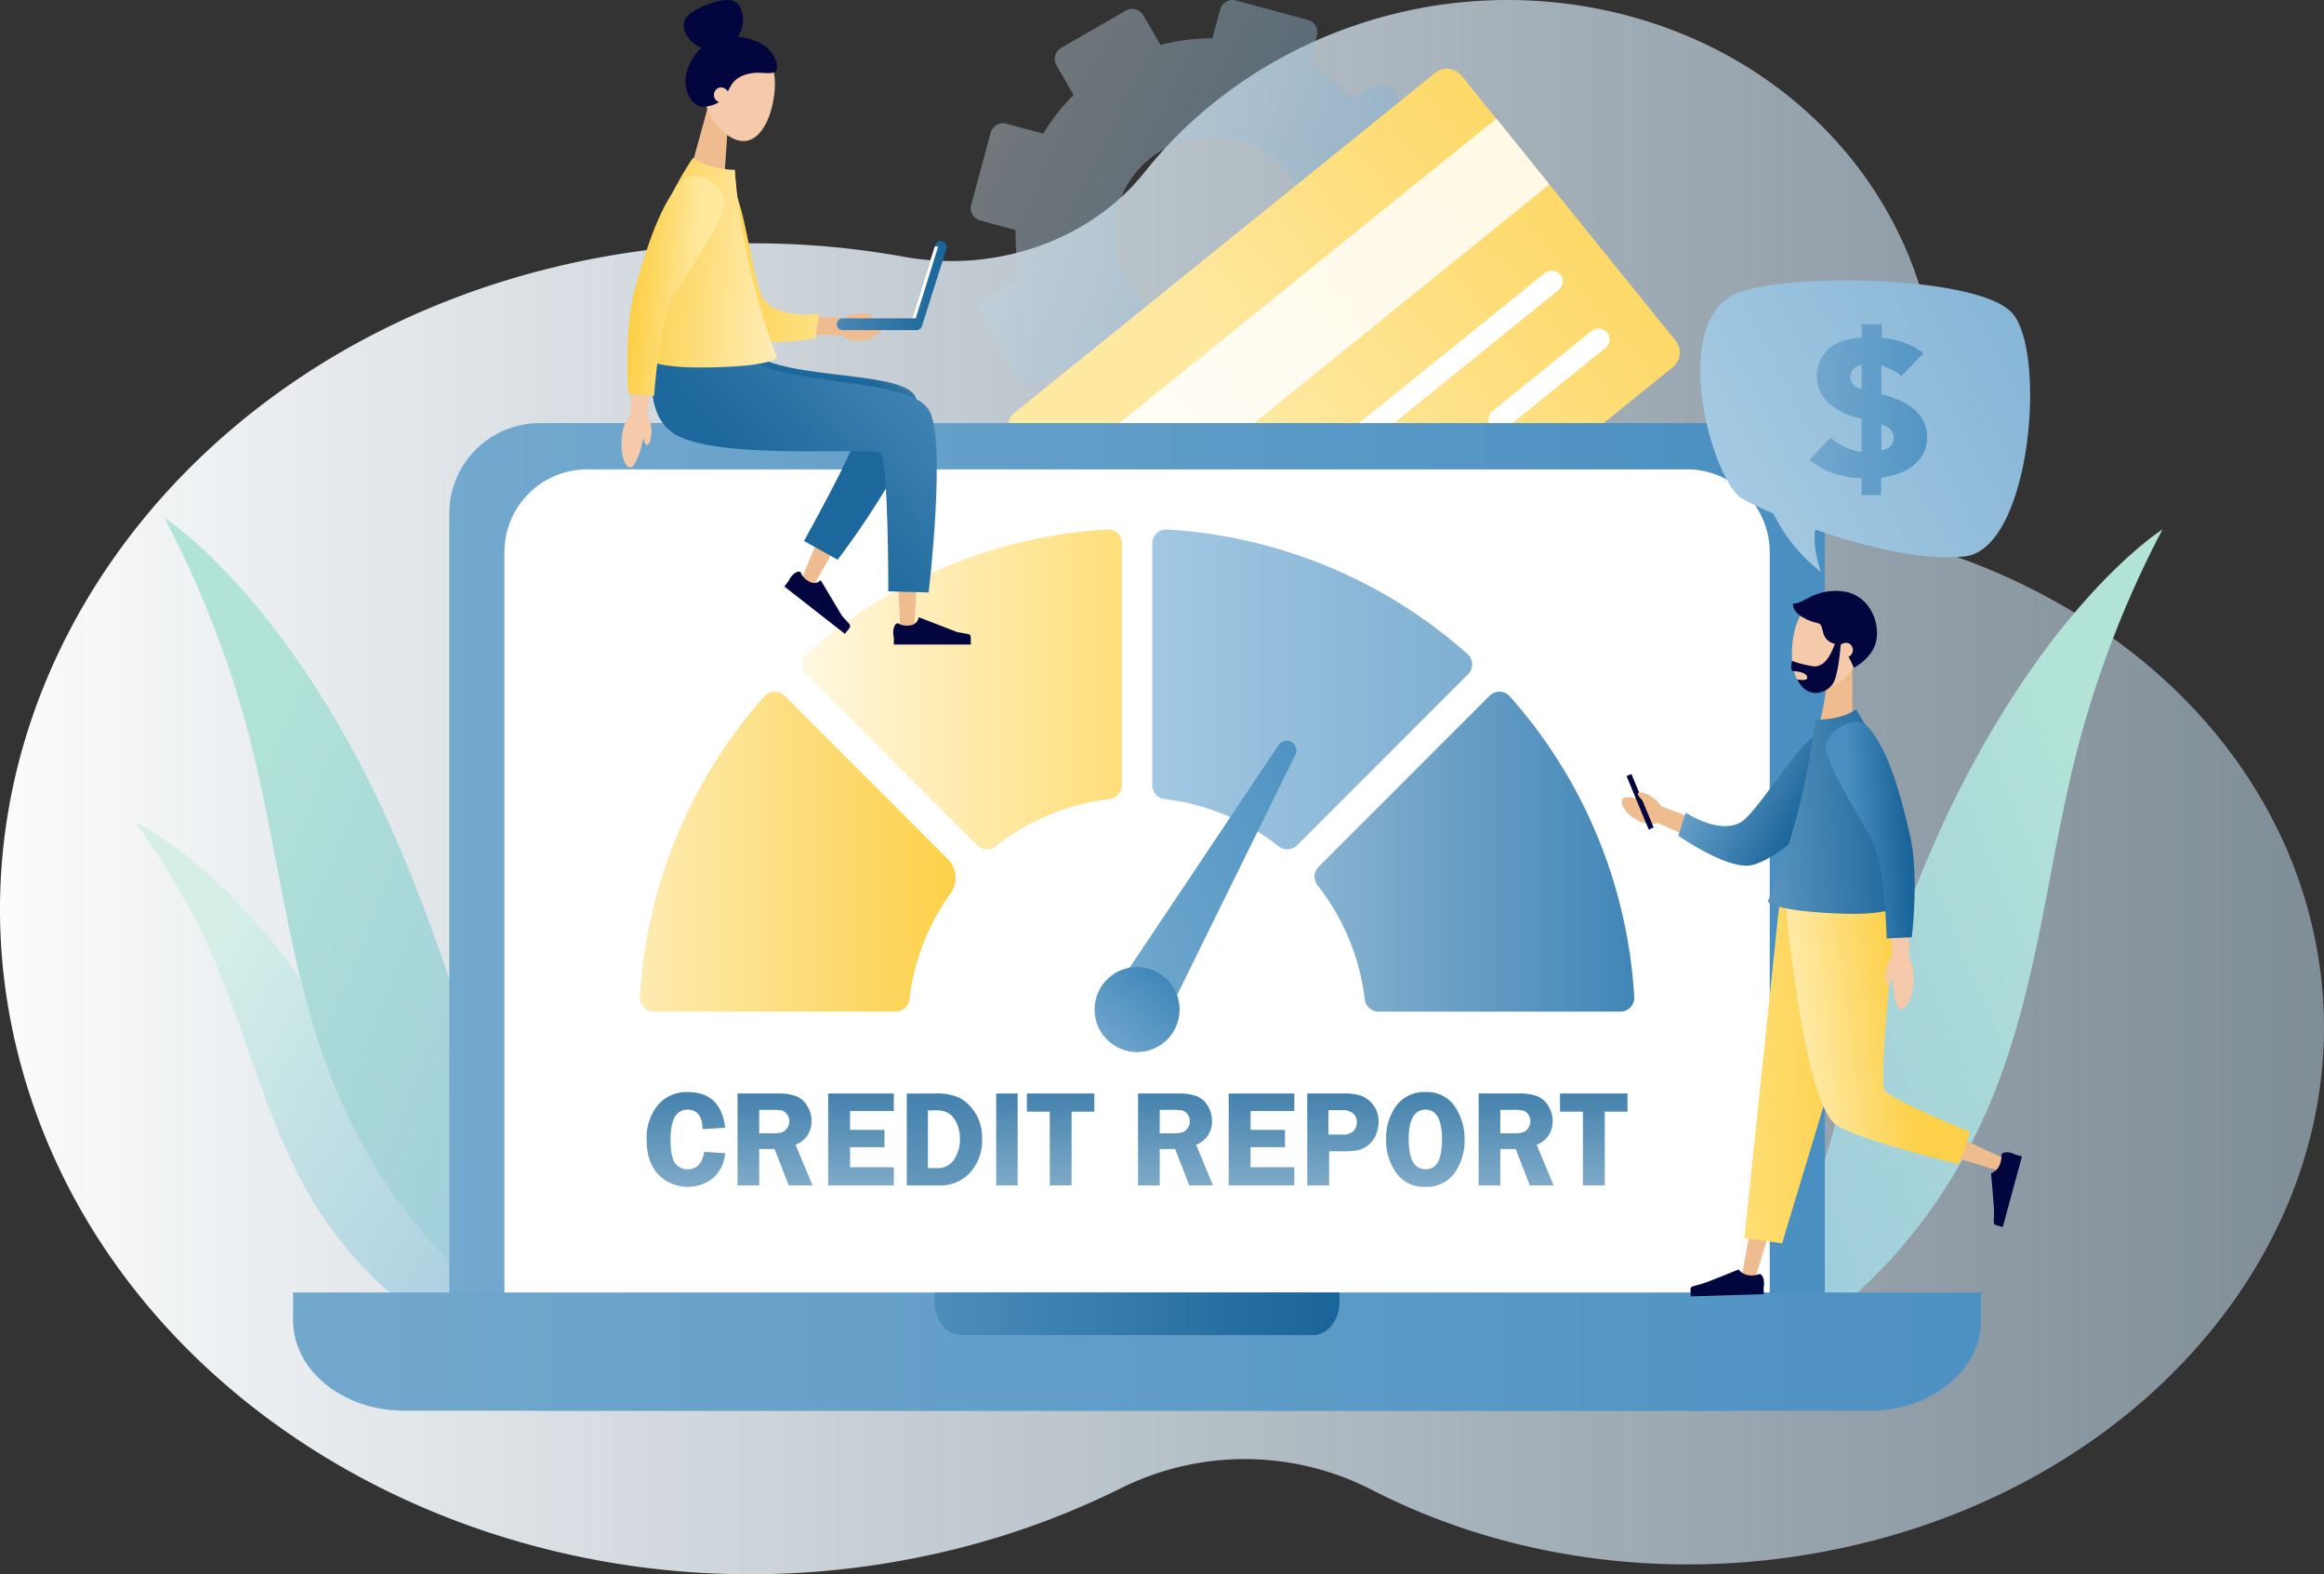 <?xml version="1.0" encoding="UTF-8"?> <svg xmlns="http://www.w3.org/2000/svg" xmlns:xlink="http://www.w3.org/1999/xlink" width="581.239" height="393.682" viewBox="0 0 581.239 393.682"><rect x="0" y="0" width="581.239" height="393.682" fill="#333333" stroke="none"/><defs><linearGradient id="linear-gradient" x1="0.002" y1="0.48" x2="1.004" y2="0.48" gradientUnits="objectBoundingBox"><stop offset="0" stop-color="#fff"></stop><stop offset="1" stop-color="#c6e1f4" stop-opacity="0.502"></stop></linearGradient><linearGradient id="linear-gradient-2" x1="0.08" y1="0.258" x2="0.936" y2="0.676" gradientUnits="objectBoundingBox"><stop offset="0" stop-color="#ccdce6"></stop><stop offset="1" stop-color="#69a5d0"></stop></linearGradient><linearGradient id="linear-gradient-3" x1="0.8" y1="0.264" x2="-0.321" y2="1.219" gradientUnits="objectBoundingBox"><stop offset="0" stop-color="#b2e3d7"></stop><stop offset="1" stop-color="#96c0de"></stop></linearGradient><linearGradient id="linear-gradient-4" x1="0.2" y1="0.264" x2="1.321" y2="1.219" gradientUnits="objectBoundingBox"><stop offset="0" stop-color="#d5efe8"></stop><stop offset="1" stop-color="#96c0de"></stop></linearGradient><linearGradient id="linear-gradient-5" x1="0.2" y1="0.264" x2="1.321" y2="1.219" xlink:href="#linear-gradient-3"></linearGradient><linearGradient id="linear-gradient-6" x1="0.373" y1="0.5" x2="1.36" y2="0.5" gradientUnits="objectBoundingBox"><stop offset="0" stop-color="#ffe8a0"></stop><stop offset="1" stop-color="#fcd048"></stop></linearGradient><linearGradient id="linear-gradient-7" x1="0.149" y1="0.037" x2="1.149" y2="0.037" gradientUnits="objectBoundingBox"><stop offset="0" stop-color="#fff9e6"></stop><stop offset="1" stop-color="#fff"></stop></linearGradient><linearGradient id="linear-gradient-8" x1="-2.558" y1="-1.296" x2="1.907" y2="-1.296" gradientUnits="objectBoundingBox"><stop offset="0" stop-color="#fff"></stop><stop offset="1" stop-color="#fff"></stop></linearGradient><linearGradient id="linear-gradient-11" y1="0.5" x2="1" y2="0.5" gradientUnits="objectBoundingBox"><stop offset="0" stop-color="#74a9ce"></stop><stop offset="1" stop-color="#498fc1"></stop></linearGradient><linearGradient id="linear-gradient-12" y1="0.5" x2="1" y2="0.5" gradientUnits="objectBoundingBox"><stop offset="0" stop-color="#73a8cd"></stop><stop offset="1" stop-color="#4d91c2"></stop></linearGradient><linearGradient id="linear-gradient-13" y1="0.5" x2="1" y2="0.5" gradientUnits="objectBoundingBox"><stop offset="0" stop-color="#4c8dba"></stop><stop offset="1" stop-color="#196499"></stop></linearGradient><linearGradient id="linear-gradient-14" x1="0.03" y1="0.527" x2="0.755" y2="0.494" gradientUnits="objectBoundingBox"><stop offset="0" stop-color="#ffdd72"></stop><stop offset="1" stop-color="#fcd048"></stop></linearGradient><linearGradient id="linear-gradient-15" x1="0.07" y1="0.577" x2="0.634" y2="0.468" gradientUnits="objectBoundingBox"><stop offset="0" stop-color="#ffebad"></stop><stop offset="1" stop-color="#fcd048"></stop></linearGradient><linearGradient id="linear-gradient-16" x1="0.094" y1="0.286" x2="0.735" y2="0.559" gradientUnits="objectBoundingBox"><stop offset="0" stop-color="#6ea6ce"></stop><stop offset="1" stop-color="#196499"></stop></linearGradient><linearGradient id="linear-gradient-17" y1="0.555" x2="0.926" y2="0.479" gradientUnits="objectBoundingBox"><stop offset="0" stop-color="#5994be"></stop><stop offset="1" stop-color="#196499"></stop></linearGradient><linearGradient id="linear-gradient-18" x1="0.314" y1="0.541" x2="0.94" y2="0.456" gradientUnits="objectBoundingBox"><stop offset="0" stop-color="#498fc1"></stop><stop offset="1" stop-color="#196499"></stop></linearGradient><linearGradient id="linear-gradient-19" x1="0.054" y1="0.669" x2="1.536" y2="0.035" gradientUnits="objectBoundingBox"><stop offset="0" stop-color="#a7cbe3"></stop><stop offset="1" stop-color="#73a8ce"></stop></linearGradient><linearGradient id="linear-gradient-20" y1="0.5" x2="1" y2="0.5" gradientUnits="objectBoundingBox"><stop offset="0" stop-color="#73a8ce"></stop><stop offset="1" stop-color="#5295c4"></stop></linearGradient><linearGradient id="linear-gradient-21" y1="0.5" x2="1" y2="0.5" gradientUnits="objectBoundingBox"><stop offset="0" stop-color="#fff8e2"></stop><stop offset="1" stop-color="#ffde79"></stop></linearGradient><linearGradient id="linear-gradient-22" y1="0.5" x2="1" y2="0.5" gradientUnits="objectBoundingBox"><stop offset="0" stop-color="#a2c8e3"></stop><stop offset="1" stop-color="#7fafd1"></stop></linearGradient><linearGradient id="linear-gradient-23" y1="0.5" x2="1" y2="0.5" gradientUnits="objectBoundingBox"><stop offset="0" stop-color="#fdebb1"></stop><stop offset="1" stop-color="#fcd048"></stop></linearGradient><linearGradient id="linear-gradient-24" y1="0.5" x2="1" y2="0.5" gradientUnits="objectBoundingBox"><stop offset="0" stop-color="#89b3d1"></stop><stop offset="1" stop-color="#4186b7"></stop></linearGradient><linearGradient id="linear-gradient-25" x1="-0.034" y1="0.898" x2="1.166" y2="0.127" gradientUnits="objectBoundingBox"><stop offset="0" stop-color="#73a9ce"></stop><stop offset="1" stop-color="#4d92c2"></stop></linearGradient><linearGradient id="linear-gradient-26" x1="-0.024" y1="0.589" x2="0.981" y2="0.467" gradientUnits="objectBoundingBox"><stop offset="0" stop-color="#6fa5cc"></stop><stop offset="1" stop-color="#4188ba"></stop></linearGradient><linearGradient id="linear-gradient-27" x1="0.5" y1="1.223" x2="0.5" y2="-0.726" gradientUnits="objectBoundingBox"><stop offset="0" stop-color="#8cb3ce"></stop><stop offset="1" stop-color="#196499"></stop></linearGradient><linearGradient id="linear-gradient-39" x1="0.934" y1="-0.062" x2="0.737" y2="0.129" gradientUnits="objectBoundingBox"><stop offset="0" stop-color="#87b3d1"></stop><stop offset="1" stop-color="#1c679b"></stop></linearGradient><linearGradient id="linear-gradient-40" x1="0.933" y1="0.185" x2="0.397" y2="0.571" gradientUnits="objectBoundingBox"><stop offset="0" stop-color="#4184b4"></stop><stop offset="1" stop-color="#1c679b"></stop></linearGradient><linearGradient id="linear-gradient-41" x1="0.999" y1="0.493" x2="0.131" y2="0.504" gradientUnits="objectBoundingBox"><stop offset="0" stop-color="#ffe081"></stop><stop offset="1" stop-color="#fcd048"></stop></linearGradient><linearGradient id="linear-gradient-42" x1="1.038" y1="0.567" x2="0.057" y2="0.47" gradientUnits="objectBoundingBox"><stop offset="0" stop-color="#ffedb7"></stop><stop offset="1" stop-color="#fcd048"></stop></linearGradient><linearGradient id="linear-gradient-43" x1="0.657" y1="0.542" x2="0.085" y2="0.448" gradientUnits="objectBoundingBox"><stop offset="0" stop-color="#ffe79b"></stop><stop offset="1" stop-color="#fcd048"></stop></linearGradient><linearGradient id="linear-gradient-44" y1="0.5" x2="1" y2="0.5" gradientUnits="objectBoundingBox"><stop offset="0" stop-color="#4a88b4"></stop><stop offset="1" stop-color="#196499"></stop></linearGradient></defs><g id="_2020_05_29_credit04_Converted_" data-name="2020_05_29_credit04 [Converted]" transform="translate(-7.266 -49.831)"><path id="Path_35841" data-name="Path 35841" d="M625.147,227.678c-11.548-42.277-46.4-74.425-90.566-89.335-4.872-1.645-7.546-6.259-6.225-10.735q.2-.679.392-1.362C544.177,71,508.959,15.7,450.088,2.749c-44.49-9.79-89.757,7.4-115.878,40.227-13.6,17.094-37.18,25.441-60.278,21.249A211.159,211.159,0,0,0,191.8,65.612C90.851,87.337,28.779,177.33,53.166,266.615s126,144.051,226.951,122.323a203.612,203.612,0,0,0,48.39-16.914,69.548,69.548,0,0,1,62.488.573c33.736,17.334,75.67,23.544,117.678,14.5,83.47-17.965,135.616-89.339,116.475-159.42Z" transform="translate(-40.6 49.818)" fill="url(#linear-gradient)"></path><g id="Group_40591" data-name="Group 40591" transform="translate(250.056 49.831)"><path id="Path_35843" data-name="Path 35843" d="M1555.3,96.426l-6.006-1.62a48.69,48.69,0,0,0-1.435-14.146l5.98-3.438a3.2,3.2,0,0,0,1.179-4.369l-9.306-16.183a3.2,3.2,0,0,0-4.369-1.178l-5.622,3.233a48.717,48.717,0,0,0-10.936-8.571l1.945-7.208a3.2,3.2,0,0,0-2.255-3.923l-18.024-4.863a3.2,3.2,0,0,0-3.923,2.255l-1.946,7.208a48.7,48.7,0,0,0-12.985,1.69l-4.276-7.435a3.2,3.2,0,0,0-4.37-1.178L1462.77,46a3.2,3.2,0,0,0-1.179,4.369l4.275,7.435a48.727,48.727,0,0,0-7.584,9.672l-9.238-2.492a3.2,3.2,0,0,0-3.923,2.255l-4.863,18.024a3.2,3.2,0,0,0,2.255,3.923l8.837,2.384a48.66,48.66,0,0,0,1.2,11.888l-8.579,4.933a3.2,3.2,0,0,0-1.179,4.369l9.307,16.183a3.2,3.2,0,0,0,4.369,1.178l7.712-4.435a48.79,48.79,0,0,0,9.338,7.949l-2.437,9.033a3.2,3.2,0,0,0,2.255,3.923l18.024,4.863a3.2,3.2,0,0,0,3.922-2.255l2.069-7.666a48.653,48.653,0,0,0,13.024-.948l3.28,5.7a4.872,4.872,0,0,0,6.652,1.8l14.734-8.473a3.2,3.2,0,0,0,1.179-4.369l-3.409-5.929a48.8,48.8,0,0,0,8.986-10.565l6.969,1.88a3.2,3.2,0,0,0,3.923-2.255l4.863-18.024a3.2,3.2,0,0,0-2.255-3.923Zm-61.311,19.735a24.38,24.38,0,1,1,29.889-17.187A24.379,24.379,0,0,1,1493.991,116.161Z" transform="translate(-1440.148 -34.048)" opacity="0.4" fill="url(#linear-gradient-2)"></path></g><path id="Path_35883" data-name="Path 35883" d="M398.84,1413.176s19.691-87.623,44.857-138.378,51.974-67.489,51.974-67.489a256.688,256.688,0,0,0-20.728,52.864c-8.051,30.115-10.127,61.835-22.7,91.314-19.023,44.6-53.4,61.689-53.4,61.689Z" transform="translate(52.436 -1025.07)" fill="url(#linear-gradient-3)"></path><path id="Path_35884" data-name="Path 35884" d="M446.954,1803.34s-22.62-58.662-45.251-91.231S358.79,1670.7,358.79,1670.7a179.654,179.654,0,0,1,19.775,34.485c8.663,20.03,13.353,41.783,25.083,60.909,17.746,28.934,43.306,37.246,43.306,37.246Z" transform="translate(-317.703 -1415.233)" fill="url(#linear-gradient-4)"></path><path id="Path_36880" data-name="Path 36880" d="M495.67,1413.176s-19.691-87.623-44.857-138.378-51.973-67.489-51.973-67.489a256.688,256.688,0,0,1,20.728,52.864c8.051,30.115,10.126,61.835,22.7,91.314,19.023,44.6,53.4,61.689,53.4,61.689Z" transform="translate(-350.42 -1027.922)" fill="url(#linear-gradient-5)"></path><g id="Group_40611" data-name="Group 40611" transform="matrix(0.777, -0.629, 0.629, 0.777, 257.394, 155.966)"><path id="Path_35885" data-name="Path 35885" d="M2588.283,1882.338l-135.092-.138a4.719,4.719,0,0,0-4.724,4.714l-.087,85.187a4.72,4.72,0,0,0,4.714,4.725l135.092.138a4.72,4.72,0,0,0,4.725-4.716l.086-85.187a4.72,4.72,0,0,0-4.714-4.725Z" transform="translate(-2448.38 -1882.2)" fill="url(#linear-gradient-6)"></path><path id="Path_36879" data-name="Path 36879" d="M0,0H144.531V21.172H0Z" transform="translate(144.592 39.812) rotate(-179.94)" fill="url(#linear-gradient-7)"></path><g id="Group_40610" data-name="Group 40610" transform="translate(12.062 56.184)"><rect id="Rectangle_18139" data-name="Rectangle 18139" width="37.387" height="5.476" rx="2.738" transform="translate(120.449 24.235) rotate(-179.94)" fill="url(#linear-gradient-8)"></rect><rect id="Rectangle_18140" data-name="Rectangle 18140" width="68.377" height="5.476" transform="translate(68.377 24.184) rotate(-179.94)" fill="url(#linear-gradient-8)"></rect><rect id="Rectangle_18141" data-name="Rectangle 18141" width="120.448" height="5.476" rx="2.738" transform="translate(120.468 5.603) rotate(-179.94)" fill="url(#linear-gradient-8)"></rect></g></g><g id="Group_40613" data-name="Group 40613" transform="translate(80.57 155.639)"><g id="Group_40612" data-name="Group 40612"><path id="Path_35886" data-name="Path 35886" d="M810.431,1024.76h298.848a22.593,22.593,0,0,1,22.583,22.583v201.794a22.591,22.591,0,0,1-22.581,22.581H810.433a22.593,22.593,0,0,1-22.583-22.583V1047.343a22.592,22.592,0,0,1,22.581-22.581Z" transform="translate(-748.774 -1024.76)" fill="url(#linear-gradient-11)"></path><path id="Path_35887" data-name="Path 35887" d="M1195.064,1121.544v184.295a20.436,20.436,0,0,1-.554,4.746,20.749,20.749,0,0,1-20.221,15.878h-274.9a20.7,20.7,0,0,1-20.772-20.624V1121.544a20.7,20.7,0,0,1,20.772-20.624h274.9A20.7,20.7,0,0,1,1195.064,1121.544Z" transform="translate(-825.759 -1089.354)" fill="#fff"></path><path id="Path_35888" data-name="Path 35888" d="M530.55,2456.332v6.966c0,12.471,12.408,22.581,27.713,22.581H925c15.305,0,27.713-10.11,27.713-22.583v-6.966H530.55Z" transform="translate(-530.55 -2238.921)" fill="url(#linear-gradient-12)"></path></g><path id="Path_35889" data-name="Path 35889" d="M1587.251,2456.332v2.509c0,4.49,2.975,8.131,6.643,8.131h87.916c3.669,0,6.643-3.64,6.643-8.133v-2.509h-101.2Z" transform="translate(-1426.771 -2238.921)" fill="url(#linear-gradient-13)"></path></g><g id="Group_40614" data-name="Group 40614" transform="translate(412.877 197.6)"><path id="Path_35890" data-name="Path 35890" d="M3043.31,1437.8h8.338V1421.85h-5.1Z" transform="translate(-2994.01 -1403.506)" fill="#efbc90"></path><path id="Path_35891" data-name="Path 35891" d="M2999.434,1320.964c-1.409,6.547-.367,13.149,3.584,14.58,3.707,1.342,10.141-2.21,13.083-8.681,3.1-6.814,1.585-11.906-3.9-13.8C3006.367,1311.047,3000.979,1313.788,2999.434,1320.964Z" transform="translate(-2956.291 -1310.693)" fill="#f4caab"></path><path id="Path_35892" data-name="Path 35892" d="M3012.487,1301.112c6.063.474,9.414,5.97,9.027,11.405-.363,5.074-5.787,7.785-5.787,7.785s-1.789-5.151-4.723-5.973c-4.093-1.145-2.324-4.8-4.234-5.2-1.993-.411-6.325-1.994-6.254-4.893,2.8.1,5.164-3.659,11.973-3.127Z" transform="translate(-2957.713 -1301.061)" fill="#03053e"></path><path id="Path_35893" data-name="Path 35893" d="M3074.125,1387.791a1.843,1.843,0,1,0,2.544-1.244A2.019,2.019,0,0,0,3074.125,1387.791Z" transform="translate(-3019.954 -1373.451)" fill="#f4caab"></path><path id="Path_35894" data-name="Path 35894" d="M3010.047,1387.77s-.456,7.076-1.809,9.763c-1.177,2.34-6.313,4.758-9.112-.8,0,0,2.833.592,2.512-.608-.378-1.411-3.292-1.428-3.292-1.428a.727.727,0,0,1-.673-.551,5.554,5.554,0,0,1,.228-2.04,25.7,25.7,0,0,0,5.519,1.376c1.885,0,3.595-1.329,5.188-5.716h1.438Z" transform="translate(-2955.274 -1374.602)" fill="#03053e"></path><path id="Path_35895" data-name="Path 35895" d="M2917.227,1899.276l7.664-42.865,5.206-21.122,5.241-21.165,1.781-7.2,15.031,4.795-2.719,6.9-7.918,20.092c-2.634,6.708-5.309,13.411-7.914,20.145l-12.874,41.271-.537,1.722-3.278-.8Z" transform="translate(-2886.806 -1730.105)" fill="#efbc90"></path><path id="Path_35896" data-name="Path 35896" d="M3014.313,1808.09l.6,7.388,3.391,41.855,31.649,14.834,1.634.765-1.2,3.118-1.727-.522-36.292-10.969a3.985,3.985,0,0,1-2.74-2.98l-.129-.6-9.231-43.355-1.542-7.25,15.582-2.281Z" transform="translate(-2956.2 -1731.089)" fill="#efbc90"></path><path id="Path_35897" data-name="Path 35897" d="M2957.5,1778l-28.1,5.458-8.782,83.974,9.423,1.292Z" transform="translate(-2889.953 -1705.568)" fill="url(#linear-gradient-14)"></path><path id="Path_35898" data-name="Path 35898" d="M3014.216,1792.779l-28.346-3.959s4.346,52.573,12.827,59.279c4.717,3.73,30.934,10.008,30.934,10.008l2.822-8.049s-19.737-7.988-21.387-10.459c-1.8-2.687,3.151-46.818,3.151-46.818Z" transform="translate(-2945.293 -1714.745)" fill="url(#linear-gradient-15)"></path><path id="Path_35899" data-name="Path 35899" d="M2812.3,1546.14l-18.579,26.553,3.379-.943-21.912-8.318-1.99-.755-1.581,3.81,1.941.875,21.365,9.637a2.732,2.732,0,0,0,3.288-.823l.093-.12,19.756-25.688-5.759-4.226Z" transform="translate(-2763.581 -1508.92)" fill="#efbc90"></path><path id="Path_35900" data-name="Path 35900" d="M2856.019,1540.047c-2.732,7.156-15.606,23.049-25.554,25.936-5.908,1.715-18.715-7.27-18.715-7.27l1.865-5.766s9.709,6.45,14.928,1.494,14.467-20.823,19.177-21.7c4.15-.775,9.526,4.093,8.3,7.308Z" transform="translate(-2797.616 -1497.486)" fill="url(#linear-gradient-16)"></path><path id="Path_35901" data-name="Path 35901" d="M2983.651,1504.68s-4.374,3.835-8.748,1.279c0,0-1.5,15.978-3.454,22.5s-7.64,22.8-7.64,22.8l31.725.843C2996.384,1537.514,2990.875,1520.945,2983.651,1504.68Z" transform="translate(-2926.583 -1473.757)" fill="#dbc6af"></path><path id="Path_35902" data-name="Path 35902" d="M2981.195,1496.05s15.2,22.727,12.1,46.97c0,0,1.306,4.763-15.937,4.113s-18.23-3.03-18.23-3.03a166.256,166.256,0,0,0,11.8-45.463S2977.381,1498.876,2981.195,1496.05Z" transform="translate(-2922.614 -1466.438)" fill="url(#linear-gradient-17)"></path><path id="Path_35903" data-name="Path 35903" d="M3061.856,1533.172c2.163,3.737,4.261,7.637,6.189,11.533.961,1.953,1.885,3.919,2.727,5.894a50.976,50.976,0,0,1,2.16,5.892c.135.483.248.943.348,1.415l.293,1.558c.175,1.059.343,2.122.489,3.2.294,2.156.54,4.337.758,6.527.427,4.378.764,8.8,1.017,13.2l.123,2.125,4.132-.1v-2.128c0-4.492-.091-8.948-.27-13.438-.1-2.245-.22-4.492-.4-6.755-.086-1.131-.2-2.27-.323-3.415l-.225-1.734c-.1-.623-.216-1.25-.349-1.844a56.758,56.758,0,0,0-2.072-6.741c-.792-2.159-1.652-4.266-2.548-6.349-1.8-4.173-3.715-8.212-5.8-12.283l-1.626-3.182-6.415,3.542,1.789,3.092Z" transform="translate(-3008.225 -1492.297)" fill="#f4caab"></path><path id="Path_35904" data-name="Path 35904" d="M3064.917,1517.568c5.481,5.35,8.635,17.5,10.967,27.594s.436,25.42.436,25.42l-6.284.276s-.358-15.6-2.832-22.356-13.358-21.55-12.292-26.222c.938-4.115,7.541-7.115,10-4.712Z" transform="translate(-3003.787 -1483.962)" fill="url(#linear-gradient-18)"></path><path id="Path_35905" data-name="Path 35905" d="M2718.767,1641.353c-.484,1.381,1.181,3.868,4.246,5.357,2.826,1.371,5.366.642,5.944-.719C2730.246,1642.952,2719.515,1639.218,2718.767,1641.353Z" transform="translate(-2718.684 -1589.139)" fill="#efbc90"></path><path id="Path_35906" data-name="Path 35906" d="M3167.1,1910.169c1.459-.114,3.045-3.3,3.144-7.648.091-4-1.618-6.635-3.1-6.641-3.3-.015-2.305,14.464-.048,14.289Z" transform="translate(-3097.238 -1805.546)" fill="#f4caab"></path><path id="Path_35907" data-name="Path 35907" d="M3153.682,1910.2c-.612-.2-.9-1.939-.412-4.1.451-1.994,1.5-3.128,2.14-2.986C3156.827,1903.432,3154.627,1910.512,3153.682,1910.2Z" transform="translate(-3087.061 -1811.67)" fill="#f4caab"></path><path id="Path_35908" data-name="Path 35908" d="M2832.513,2422.552s2.167-.573,2.767-.788c2.4-.863,8.6-3.4,8.6-3.4a3.724,3.724,0,0,0,2.681,1.472,5.044,5.044,0,0,0,2.492-.334c.614-.018,1.14.969,1.177,2.207a4.127,4.127,0,0,1-.114,1.119l.052,1.718-18.288.55-.052-1.74a.78.78,0,0,1,.686-.8Z" transform="translate(-2814.645 -2248.678)" fill="#03053e"></path><path id="Path_35909" data-name="Path 35909" d="M3327.436,2242.8s.083-2.24.053-2.878c-.126-2.544-.749-9.219-.749-9.219a3.719,3.719,0,0,0,2.188-2.135,5.048,5.048,0,0,0,.407-2.482c.161-.592,1.26-.808,2.454-.483a4.124,4.124,0,0,1,1.037.436l1.658.451-4.8,17.655-1.68-.457a.782.782,0,0,1-.563-.888Z" transform="translate(-3234.396 -2085.068)" fill="#03053e"></path><rect id="Rectangle_18142" data-name="Rectangle 18142" width="1.326" height="14.494" transform="translate(1.187 46.297) rotate(-22.57)" fill="#03053e"></rect><path id="Path_35910" data-name="Path 35910" d="M2745.109,1633.017c.427-.481,2.136-.056,3.927,1.253,1.651,1.208,2.274,2.624,1.889,3.149C2750.069,1638.594,2744.449,1633.761,2745.109,1633.017Z" transform="translate(-2741.051 -1582.44)" fill="#efbc90"></path></g><path id="Path_35911" data-name="Path 35911" d="M2925.933,797.909c-8.74-9.748-60.146-10.225-70.246-4.272-15.353,9.048-4.386,46.519,2.674,50.654a74.474,74.474,0,0,0,7.845,3.734,40.922,40.922,0,0,0,11.937,14.626s-2.293-6.081-1.437-10.581c12.375,4.3,27.288,7.929,37.46,6.684,16.473-2.017,20.507-51.1,11.767-60.847Z" transform="translate(-2415.419 -669.8)" fill="url(#linear-gradient-19)"></path><path id="Path_35912" data-name="Path 35912" d="M3041.129,861.98h4.978V865.4a19.4,19.4,0,0,1,10.437,3.815l-5.489,5.684a16.753,16.753,0,0,0-5.039-2.618v7.206q11.426,2.893,11.427,10.72a8.68,8.68,0,0,1-2.91,6.632q-2.909,2.693-8.578,3.54v4.337h-4.888v-4.287h-.81a19.885,19.885,0,0,1-6.448-1.3,15.181,15.181,0,0,1-5.728-3.315l5.249-5.46a15.451,15.451,0,0,0,7.738,3.59v-8.377a16.274,16.274,0,0,1-8.323-3.99,9.225,9.225,0,0,1-.09-13.276q2.775-2.729,8.473-2.955V861.98Zm-.059,16.23v-6.132q-2.788.8-2.79,2.966Q3038.279,877.388,3041.069,878.21Zm4.948,8.826v6.482q3.089-.647,3.089-3.215,0-2.344-3.089-3.265Z" transform="translate(-2568.216 -731.062)" fill="url(#linear-gradient-20)"></path><g id="Group_40618" data-name="Group 40618" transform="translate(167.3 182.24)"><g id="Group_40616" data-name="Group 40616"><g id="Group_40615" data-name="Group 40615"><path id="Path_35913" data-name="Path 35913" d="M1444.953,1199.944a124.041,124.041,0,0,0-75.18,31.146,3.479,3.479,0,0,0-.14,5.059l42.758,42.759a3.471,3.471,0,0,0,4.6.279,57.051,57.051,0,0,1,28.544-11.838,3.515,3.515,0,0,0,3.086-3.495V1203.42a3.473,3.473,0,0,0-3.665-3.475Z" transform="translate(-1328.066 -1199.936)" fill="url(#linear-gradient-21)"></path><path id="Path_35914" data-name="Path 35914" d="M2024.325,1231.073a124.054,124.054,0,0,0-75.18-31.146,3.473,3.473,0,0,0-3.665,3.475v60.434a3.513,3.513,0,0,0,3.084,3.495,57.08,57.08,0,0,1,28.544,11.838,3.471,3.471,0,0,0,4.6-.279l42.758-42.758a3.478,3.478,0,0,0-.14-5.057Z" transform="translate(-1817.328 -1199.92)" fill="url(#linear-gradient-22)"></path><path id="Path_35915" data-name="Path 35915" d="M1178.686,1508.907l-40.854-40.854a3.479,3.479,0,0,0-5.059.141,124.05,124.05,0,0,0-31.127,75.179,3.474,3.474,0,0,0,3.475,3.665h60.436a3.51,3.51,0,0,0,3.491-3.086,57.048,57.048,0,0,1,10.35-26.583,6.563,6.563,0,0,0-.714-8.464Z" transform="translate(-1101.64 -1426.466)" fill="url(#linear-gradient-23)"></path><path id="Path_35916" data-name="Path 35916" d="M2292.642,1543.377a124.043,124.043,0,0,0-31.127-75.179,3.479,3.479,0,0,0-5.058-.141l-42.76,42.76a3.471,3.471,0,0,0-.281,4.6,57.058,57.058,0,0,1,11.823,28.545,3.51,3.51,0,0,0,3.49,3.083h60.436a3.473,3.473,0,0,0,3.475-3.665Z" transform="translate(-2043.946 -1426.469)" fill="url(#linear-gradient-24)"></path></g><path id="Path_35917" data-name="Path 35917" d="M1932.393,1548.037a2.438,2.438,0,0,0-3.244.755l-39.522,59.08a3.807,3.807,0,0,0,1.26,5.414l5.748,3.318a3.808,3.808,0,0,0,5.32-1.616l31.4-63.766a2.436,2.436,0,0,0-.967-3.186Z" transform="translate(-1769.412 -1494.893)" fill="url(#linear-gradient-25)"></path><circle id="Ellipse_1572" data-name="Ellipse 1572" cx="10.635" cy="10.635" r="10.635" transform="translate(109.312 120.053) rotate(-45)" fill="url(#linear-gradient-26)"></circle></g><g id="Group_40617" data-name="Group 40617" transform="translate(1.689 140.69)"><path id="Path_35918" data-name="Path 35918" d="M1132.4,2135.247l-5.642.354q-.118-4.865-3.8-4.867-4.219,0-4.219,7.495,0,4.328,1.147,5.87a3.769,3.769,0,0,0,3.206,1.541q3.342,0,4.084-4.345l5.221.321a9.274,9.274,0,0,1-3.074,6.273,10.3,10.3,0,0,1-13.709-1q-2.855-3.148-2.855-8.707a12.868,12.868,0,0,1,2.763-8.521,9.3,9.3,0,0,1,7.545-3.318q8.285,0,9.329,8.908Z" transform="translate(-1112.76 -2126.336)" fill="url(#linear-gradient-27)"></path><path id="Path_35919" data-name="Path 35919" d="M1267.893,2142.528v9.111h-5.423V2128.65h10.1a12.793,12.793,0,0,1,4.488.648,5.768,5.768,0,0,1,2.8,2.381,6.992,6.992,0,0,1,1.112,3.854,6.124,6.124,0,0,1-3.991,5.941l4.245,10.163h-5.95l-3.531-9.111h-3.857Zm0-9.785v5.861h3.3a8.673,8.673,0,0,0,2.349-.228,2.592,2.592,0,0,0,1.3-1.01,2.962,2.962,0,0,0,.573-1.793,2.71,2.71,0,0,0-.573-1.718,2.346,2.346,0,0,0-1.247-.934,11.727,11.727,0,0,0-2.525-.176h-3.183Z" transform="translate(-1239.734 -2128.296)" fill="url(#linear-gradient-27)"></path><path id="Path_35920" data-name="Path 35920" d="M1428.16,2133.038h-10.947v4.716h8.606v4.328h-8.606v5.019h10.947v4.547h-16.42V2128.66h16.42Z" transform="translate(-1366.335 -2128.305)" fill="url(#linear-gradient-27)"></path><path id="Path_35921" data-name="Path 35921" d="M1541.15,2128.66h7.016a13.409,13.409,0,0,1,6.394,1.188,11.135,11.135,0,0,1,3.769,3.755A11.711,11.711,0,0,1,1560,2140.1a12.028,12.028,0,0,1-2.911,8.243,10.132,10.132,0,0,1-8.026,3.309h-7.908Zm5.288,4.226v14.432h2.219a4.849,4.849,0,0,0,4.369-2.2,9.26,9.26,0,0,0,1.429-5.162,9.154,9.154,0,0,0-.815-3.865,5.365,5.365,0,0,0-2.025-2.492,5.609,5.609,0,0,0-2.907-.716h-2.269Z" transform="translate(-1476.091 -2128.305)" fill="url(#linear-gradient-27)"></path><path id="Path_35922" data-name="Path 35922" d="M1693.792,2128.66v22.988h-5.372V2128.66Z" transform="translate(-1600.996 -2128.305)" fill="url(#linear-gradient-27)"></path><path id="Path_35923" data-name="Path 35923" d="M1755.854,2128.66v4.547h-5.692v18.441h-5.457v-18.441h-5.725v-4.547Z" transform="translate(-1643.877 -2128.305)" fill="url(#linear-gradient-27)"></path><path id="Path_35924" data-name="Path 35924" d="M1927.483,2142.528v9.111h-5.423V2128.65h10.1a12.794,12.794,0,0,1,4.488.648,5.768,5.768,0,0,1,2.8,2.381,6.992,6.992,0,0,1,1.112,3.854,6.124,6.124,0,0,1-3.991,5.941l4.245,10.163h-5.95l-3.531-9.111h-3.857Zm0-9.785v5.861h3.3a8.673,8.673,0,0,0,2.349-.228,2.592,2.592,0,0,0,1.3-1.01,2.963,2.963,0,0,0,.573-1.793,2.71,2.71,0,0,0-.573-1.718,2.346,2.346,0,0,0-1.247-.934,11.735,11.735,0,0,0-2.526-.176h-3.183Z" transform="translate(-1799.154 -2128.296)" fill="url(#linear-gradient-27)"></path><path id="Path_35925" data-name="Path 35925" d="M2087.74,2133.038h-10.946v4.716h8.606v4.328h-8.606v5.019h10.946v4.547h-16.42V2128.66h16.42Z" transform="translate(-1925.745 -2128.305)" fill="url(#linear-gradient-27)"></path><path id="Path_35926" data-name="Path 35926" d="M2206.2,2143.1v8.538h-5.473V2128.65h9.06a12.913,12.913,0,0,1,4.64.648,6.86,6.86,0,0,1,2.872,2.316,6.588,6.588,0,0,1,1.263,4.093,8.548,8.548,0,0,1-.675,3.318,5.992,5.992,0,0,1-1.9,2.544,6.963,6.963,0,0,1-2.383,1.229,15.535,15.535,0,0,1-3.613.3h-3.79Zm-.185-4.176h3.5a3.588,3.588,0,0,0,2.813-.927,3.131,3.131,0,0,0,.808-2.122,2.868,2.868,0,0,0-.9-2.223,3.941,3.941,0,0,0-2.736-.824h-3.485v6.1Z" transform="translate(-2035.503 -2128.296)" fill="url(#linear-gradient-27)"></path><path id="Path_35927" data-name="Path 35927" d="M2340.315,2150.016a8.368,8.368,0,0,1-7.185-3.485,13.939,13.939,0,0,1-2.541-8.438,13.547,13.547,0,0,1,2.574-8.4,8.688,8.688,0,0,1,7.337-3.369,8.248,8.248,0,0,1,7.261,3.6,14.267,14.267,0,0,1,2.448,8.227,13.859,13.859,0,0,1-2.524,8.438A8.574,8.574,0,0,1,2340.315,2150.016Zm.152-19.3q-4.234,0-4.235,7.443c0,4.961,1.412,7.461,4.235,7.461s4.1-2.482,4.1-7.443S2343.2,2130.717,2340.467,2130.717Z" transform="translate(-2145.641 -2126.32)" fill="url(#linear-gradient-27)"></path><path id="Path_35928" data-name="Path 35928" d="M2488.373,2142.528v9.111h-5.423V2128.65h10.1a12.792,12.792,0,0,1,4.488.648,5.77,5.77,0,0,1,2.8,2.381,6.992,6.992,0,0,1,1.112,3.854,6.123,6.123,0,0,1-3.991,5.941l4.245,10.163h-5.95l-3.531-9.111h-3.857Zm0-9.785v5.861h3.3a8.671,8.671,0,0,0,2.349-.228,2.591,2.591,0,0,0,1.3-1.01,2.961,2.961,0,0,0,.573-1.793,2.709,2.709,0,0,0-.573-1.718,2.345,2.345,0,0,0-1.247-.934,11.735,11.735,0,0,0-2.526-.176h-3.183Z" transform="translate(-2274.862 -2128.296)" fill="url(#linear-gradient-27)"></path><path id="Path_35929" data-name="Path 35929" d="M2633.895,2128.66v4.547H2628.2v18.441h-5.457v-18.441h-5.726v-4.547Z" transform="translate(-2388.572 -2128.305)" fill="url(#linear-gradient-27)"></path></g></g><g id="Group_40621" data-name="Group 40621" transform="translate(162.694 49.831)"><g id="Group_40619" data-name="Group 40619"><path id="Path_35930" data-name="Path 35930" d="M1194.983,516.5l-8.233-2.264,4.331-15.749,5.031,1.383Z" transform="translate(-1169.219 -472.605)" fill="#efbc90"></path><path id="Path_35931" data-name="Path 35931" d="M1221.564,408.812c-.387,6.848-3.207,13.083-7.5,13.424-4.026.319-9.414-4.936-10.562-12.127-1.209-7.571,1.667-12.187,7.6-12.57,6.305-.406,10.883,3.766,10.459,11.272Z" transform="translate(-1183.197 -386.962)" fill="#f4caab"></path><path id="Path_35932" data-name="Path 35932" d="M1187.97,400.495c1.323-2.5,3.947-3.15,5.933-3.373s5.208.662,5.6-.77-.421-6.741-8.545-8.125c-7.355-1.253-11.955,2.872-13.79,8.143-1.605,4.611,1.1,9.911,4.773,9.2s4.425-2.047,6.028-5.071Z" transform="translate(-1160.693 -378.896)" fill="#03053e"></path><path id="Path_35933" data-name="Path 35933" d="M1227.729,473.867a1.887,1.887,0,1,1-2.157-1.938A2.068,2.068,0,0,1,1227.729,473.867Z" transform="translate(-1200.834 -450.064)" fill="#f4caab"></path><path id="Path_35934" data-name="Path 35934" d="M1188.13,330.373a7.565,7.565,0,0,1-14.1,5.481c-1.219-3.136,1.645-5.112,5.539-6.626S1186.911,327.237,1188.13,330.373Z" transform="translate(-1158.192 -328.047)" fill="#03053e"></path><path id="Path_35935" data-name="Path 35935" d="M1442.26,855.936c-.073,1.5-2.4,3.217-5.587,3.449-2.937.214-4.878-1.455-4.893-2.967C1431.746,853.037,1442.372,853.622,1442.26,855.936Z" transform="translate(-1377.036 -774.16)" fill="#efbc90"></path><path id="Path_35936" data-name="Path 35936" d="M1231.007,923.318l-.592-.109-42.43-7.849-7.466-1.38-1.859,16.072,7.584.358,36.81,1.742-14.9,35.792-.709,1.705,3.105,1.523.913-1.605,22.59-39.689a4.583,4.583,0,0,0,.507-1.388,4.438,4.438,0,0,0-3.557-5.171Z" transform="translate(-1162.357 -824.996)" fill="#efbc90"></path><path id="Path_35937" data-name="Path 35937" d="M1232.007,933.45l-.539-.1-47.075-8.667-7.464-1.374-1.939,15.96,7.575.454,43.925,2.63,2.41,45.34.1,1.844,3.478.012.111-1.842,2.972-49.723a4.348,4.348,0,0,0-3.551-4.533Z" transform="translate(-1159.245 -832.909)" fill="#efbc90"></path><path id="Path_35938" data-name="Path 35938" d="M1147.926,898.38c5.379,8.673,37.361,5.672,41.969,12.04,6.148,8.494-19.113,41.322-19.113,41.322l-8.407-4.694s12.878-23.221,12.359-24.886c-.659-2.116-35.756,2.9-45.252-5.116-7.375-6.224-3.733-18.663-3.733-18.663h22.177Z" transform="translate(-1116.719 -811.765)" fill="url(#linear-gradient-39)"></path><path id="Path_35939" data-name="Path 35939" d="M1142.661,898.38c4.693,10.655,42.842,6.719,48.251,16.007,4.365,7.493-.118,45.534-.118,45.534l-10.092-.275s.055-32.387-1.921-34.585c-1.453-1.616-41.953,2.116-52.059-5.115-8.653-6.192-3.733-21.567-3.733-21.567Z" transform="translate(-1113.96 -811.765)" fill="url(#linear-gradient-40)"></path><path id="Path_35940" data-name="Path 35940" d="M1203.947,619.687l5.734,32.69-2.728-2.34,23.937,1.777,2.175.161-.184,4.22-2.179-.029-24-.316a2.8,2.8,0,0,1-2.694-2.188l-.033-.152-7.2-32.4-.794-3.572,7.337-1.458.632,3.6Z" transform="translate(-1177.047 -572.337)" fill="#efbc90"></path><path id="Path_35941" data-name="Path 35941" d="M1173.8,620.979c-.567,7.824,4.492,28.15,12.473,35.141,4.738,4.152,20.517,1.364,20.517,1.364l.769-6.16s-11.8,1.777-14.5-5.083-4.4-25.591-8.389-28.448c-3.516-2.516-10.614-.331-10.869,3.185Z" transform="translate(-1158.198 -572.869)" fill="url(#linear-gradient-41)"></path><path id="Path_35942" data-name="Path 35942" d="M1122.263,597.172s4.349,4.072,8.911,1.6c0,0,1,16.4,2.784,23.142s7.1,24.461,7.1,24.461l-32.547-1.062c-.383-14.959,5.811-31.736,13.747-48.143Z" transform="translate(-1102.852 -556.299)" fill="#dbc6af"></path><path id="Path_35943" data-name="Path 35943" d="M1109.993,588s-16.314,22.757-13.955,47.674c0,0-1.5,4.831,16.177,4.741s18.762-2.494,18.762-2.494a170.264,170.264,0,0,1-10.567-46.93s-6.606.027-10.417-2.993Z" transform="translate(-1092.085 -548.522)" fill="url(#linear-gradient-42)"></path><path id="Path_35944" data-name="Path 35944" d="M1106.67,634.3c-2.381,3.727-4.7,7.622-6.852,11.521-1.072,1.956-2.1,3.926-3.056,5.908a52.284,52.284,0,0,0-2.475,5.932c-.161.489-.3.954-.419,1.432l-.371,1.581c-.226,1.075-.447,2.155-.644,3.253-.4,2.193-.747,4.413-1.071,6.644-.633,4.46-1.178,8.972-1.637,13.455l-.222,2.169-4.223-.291.1-2.178c.207-4.6.5-9.152.881-13.738.2-2.292.427-4.586.711-6.895.14-1.153.308-2.314.486-3.479l.308-1.765c.126-.632.278-1.268.442-1.871a57.758,57.758,0,0,1,2.424-6.8c.908-2.173,1.883-4.29,2.893-6.381,2.035-4.189,4.17-8.234,6.485-12.306l1.809-3.182,6.4,3.912Z" transform="translate(-1083.515 -581.862)" fill="#f4caab"></path><path id="Path_35945" data-name="Path 35945" d="M1095.383,617.874c-5.848,5.227-9.624,17.516-12.465,27.739s-1.593,25.988-1.593,25.988l6.418.566s1.071-15.943,3.906-22.747,14.639-21.447,13.759-26.275c-.775-4.254-7.4-7.621-10.023-5.271Z" transform="translate(-1079.573 -573.203)" fill="url(#linear-gradient-43)"></path><path id="Path_35946" data-name="Path 35946" d="M1073.387,1017.12c-1.455-.36-2.521-3.85-1.891-8.255.582-4.061,2.749-6.43,4.243-6.189C1079.079,1003.216,1075.638,1017.676,1073.387,1017.12Z" transform="translate(-1071.312 -900.207)" fill="#f4caab"></path><path id="Path_35947" data-name="Path 35947" d="M1106.028,1019.336c.651-.1,1.236-1.807,1.106-4.075-.12-2.091-.995-3.414-1.66-3.376C1103.989,1011.971,1105.02,1019.491,1106.028,1019.336Z" transform="translate(-1099.655 -908.032)" fill="#f4caab"></path><path id="Path_35948" data-name="Path 35948" d="M1537.5,1348.477l-2.641-.469h0l-9.659-3.738v.077a2.293,2.293,0,0,1-2.123,1.967,4.416,4.416,0,0,1-2.839-.387.452.452,0,0,0-.219-.138c-.646,0-1.168,1.056-1.168,2.356a4.314,4.314,0,0,0,.156,1.172v1.807h19.239v-1.83A.821.821,0,0,0,1537.5,1348.477Z" transform="translate(-1450.883 -1189.939)" fill="#03053e"></path><path id="Path_35949" data-name="Path 35949" d="M1355.681,1282.367l-1.792-2h0l-5.311-8.89-.048.061a2.292,2.292,0,0,1-2.884.243,4.415,4.415,0,0,1-2-2.053.46.46,0,0,0-.086-.243c-.509-.4-1.57.112-2.371,1.137a4.3,4.3,0,0,0-.6,1.02l-1.112,1.425,15.162,11.843,1.127-1.443a.819.819,0,0,0-.087-1.1Z" transform="translate(-1298.754 -1126.4)" fill="#03053e"></path><path id="Path_35950" data-name="Path 35950" d="M1442.363,844.771c-.188-.632-1.959-.978-4.189-.539-2.055.4-3.247,1.45-3.118,2.1.285,1.461,7.6-.588,7.306-1.564Z" transform="translate(-1379.808 -765.673)" fill="#efbc90"></path></g><g id="Group_40620" data-name="Group 40620" transform="translate(53.901 60.309)"><path id="Path_35951" data-name="Path 35951" d="M1452.637,725.234h0a1.476,1.476,0,0,0-1.851.961l-5.772,18.264H1427.7a1.475,1.475,0,1,0,0,2.949h18.412a1.474,1.474,0,0,0,1.459-1.273l6.022-19.052a1.476,1.476,0,0,0-.961-1.851Z" transform="translate(-1426.23 -725.165)" fill="url(#linear-gradient-44)"></path><path id="Path_35952" data-name="Path 35952" d="M1549.91,751.918h.917l5.609-17.958h-.849Z" transform="translate(-1531.127 -732.624)" fill="#fff"></path></g></g></g></svg> 